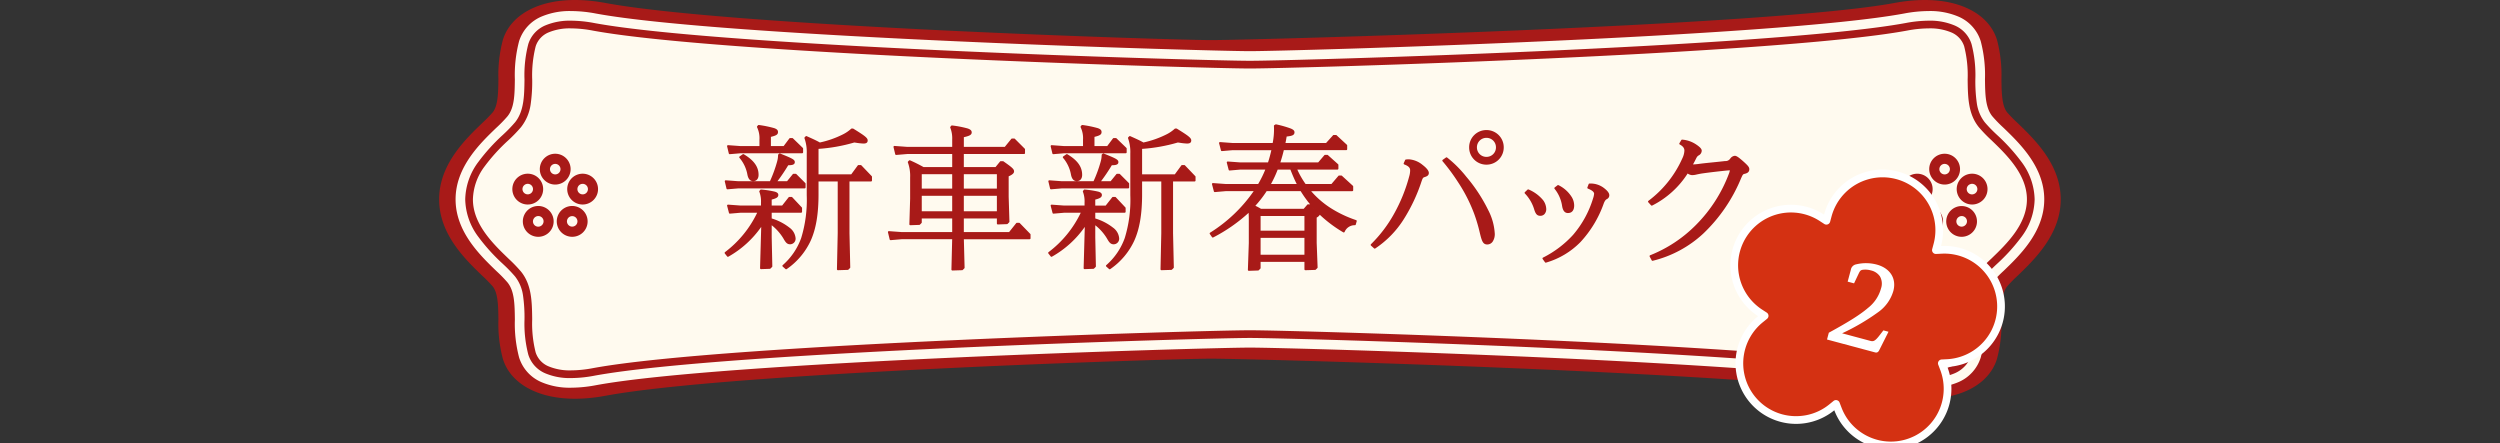 <svg xmlns="http://www.w3.org/2000/svg" xmlns:xlink="http://www.w3.org/1999/xlink" width="649" height="115" viewBox="0 0 649 115">
  <rect x="0" y="0" width="649" height="115" fill="#333333" stroke="none"/>
  <defs>
    <clipPath id="clip-path">
      <rect id="長方形_9114" data-name="長方形 9114" width="649" height="115" transform="translate(376 4137)" fill="#fff" stroke="#707070" stroke-width="1"/>
    </clipPath>
  </defs>
  <g id="マスクグループ_714" data-name="マスクグループ 714" transform="translate(-376 -4137)" clip-path="url(#clip-path)">
    <g id="グループ_19885" data-name="グループ 19885" transform="translate(0 -0.177)">
      <g id="グループ_18370" data-name="グループ 18370" transform="translate(-876 1910.632)">
        <path id="パス_44118" data-name="パス 44118" d="M-88,52.756c0-9.044,6.769-15.563,11.248-19.876a37.253,37.253,0,0,0,2.659-2.713c1.4-1.724,1.438-5.216,1.479-8.594a35.524,35.524,0,0,1,1.169-10.257c1.13-3.614,3.879-6.477,7.947-8.284C-60.074,1.513-54.05.059-44.8,1.776c32.5,6.032,147.026,9.632,157.283,9.632s144.781-3.6,177.281-9.632c9.246-1.715,15.269-.263,18.694,1.256,4.07,1.8,6.819,4.67,7.951,8.284a35.506,35.506,0,0,1,1.166,10.255c.04,3.38.085,6.873,1.479,8.6a37.316,37.316,0,0,0,2.659,2.71c4.481,4.315,11.251,10.833,11.251,19.878s-6.771,15.566-11.251,19.878a36.819,36.819,0,0,0-2.659,2.713c-1.393,1.724-1.438,5.216-1.479,8.594A35.5,35.5,0,0,1,316.408,94.2c-1.133,3.616-3.881,6.479-7.951,8.286-3.425,1.519-9.448,2.971-18.694,1.254-32.5-6.03-167.026-9.632-177.281-9.632S-12.3,97.707-44.8,103.737c-9.246,1.717-15.271.265-18.694-1.256-4.07-1.8-6.819-4.67-7.949-8.284a35.5,35.5,0,0,1-1.169-10.255c-.04-3.378-.083-6.87-1.477-8.594a37.333,37.333,0,0,0-2.661-2.715C-81.231,68.32-88,61.8-88,52.756" transform="translate(1454 2225.546)" fill="#a81a18"/>
        <path id="パス_44120" data-name="パス 44120" d="M-95.1,49.224c0-6.911,5.477-12.186,9.477-16.04a39.552,39.552,0,0,0,3.225-3.328c2.578-3.185,2.629-7.342,2.686-11.747A31.5,31.5,0,0,1-78.763,9.2a6.811,6.811,0,0,1,3.971-4.261c1.982-.879,5.668-1.686,11.952-.519,33.66,6.248,159.339,9.83,170.45,9.83S244.4,10.663,278.067,4.415c6.279-1.166,9.963-.362,11.945.519A6.807,6.807,0,0,1,293.985,9.2a31.283,31.283,0,0,1,.946,8.88c.058,4.434.11,8.594,2.688,11.781a39.841,39.841,0,0,0,3.221,3.326c4,3.85,9.48,9.125,9.48,16.04s-5.475,12.183-9.473,16.035a40.468,40.468,0,0,0-3.232,3.333c-2.573,3.185-2.625,7.345-2.683,11.747a31.389,31.389,0,0,1-.946,8.911,6.806,6.806,0,0,1-3.971,4.261c-1.984.881-5.666,1.686-11.952.519C244.394,87.785,118.717,84.2,107.61,84.2s-136.781,3.585-170.452,9.83c-6.284,1.166-9.965.362-11.945-.517a6.808,6.808,0,0,1-3.973-4.261,31.317,31.317,0,0,1-.948-8.882c-.056-4.434-.108-8.594-2.686-11.781a40.794,40.794,0,0,0-3.225-3.328c-4-3.852-9.477-9.127-9.477-16.038" transform="translate(1468.869 2229.08)" fill="#fffaef"/>
        <path id="パス_44121" data-name="パス 44121" d="M-68.622,98.113a18.7,18.7,0,0,1-7.584-1.4A10.3,10.3,0,0,1-82.1,90.3a34.384,34.384,0,0,1-1.108-9.886c-.05-3.961-.094-7.38-1.907-9.622a35.307,35.307,0,0,0-2.8-2.879C-92.248,63.738-98.6,57.624-98.6,49.224s6.346-14.511,10.545-18.557a36.125,36.125,0,0,0,2.931-3.006c1.819-2.247,1.862-5.65,1.912-9.59a34.625,34.625,0,0,1,1.1-9.919,10.309,10.309,0,0,1,5.893-6.418,18.745,18.745,0,0,1,7.595-1.4A35.2,35.2,0,0,1-62.2.974c33.172,6.157,159.139,9.772,169.811,9.772S244.252,7.131,277.428.974a35.181,35.181,0,0,1,6.415-.641,18.7,18.7,0,0,1,7.59,1.4,10.3,10.3,0,0,1,5.892,6.415,34.4,34.4,0,0,1,1.106,9.885c.052,3.966.1,7.381,1.909,9.622a35.244,35.244,0,0,0,2.855,2.937c4.273,4.113,10.624,10.224,10.624,18.63s-6.346,14.51-10.544,18.556a36.962,36.962,0,0,0-2.938,3.012c-1.808,2.238-1.854,5.639-1.906,9.576a34.586,34.586,0,0,1-1.106,9.929,10.3,10.3,0,0,1-5.895,6.416,18.714,18.714,0,0,1-7.587,1.4,35.239,35.239,0,0,1-6.419-.641C244.231,91.315,118.279,87.7,107.61,87.7S-29.008,91.315-62.2,97.472A35.225,35.225,0,0,1-68.622,98.113Zm.006-90.779a11.778,11.778,0,0,0-4.757.8,3.276,3.276,0,0,0-2.05,2.11,29.02,29.02,0,0,0-.786,7.907c-.061,4.814-.125,9.781-3.465,13.908A43.147,43.147,0,0,1-83.2,35.709c-3.743,3.606-8.4,8.095-8.4,13.515s4.66,9.911,8.405,13.517a44.135,44.135,0,0,1,3.52,3.65c3.339,4.127,3.4,9.111,3.463,13.931a28.811,28.811,0,0,0,.789,7.887,3.273,3.273,0,0,0,2.053,2.107,11.738,11.738,0,0,0,4.745.8,28.326,28.326,0,0,0,5.142-.523C-29.152,84.222,96.446,80.7,107.61,80.7S244.375,84.222,278.7,90.59a28.334,28.334,0,0,0,5.142.523,11.75,11.75,0,0,0,4.751-.8,3.273,3.273,0,0,0,2.052-2.11,28.962,28.962,0,0,0,.786-7.9c.064-4.821.13-9.783,3.461-13.905a43.906,43.906,0,0,1,3.519-3.647c3.75-3.613,8.408-8.1,8.408-13.521s-4.661-9.914-8.407-13.518a43.279,43.279,0,0,1-3.522-3.656c-3.33-4.117-3.4-9.1-3.459-13.911a28.88,28.88,0,0,0-.787-7.9,3.274,3.274,0,0,0-2.051-2.109,11.729,11.729,0,0,0-4.751-.8,28.285,28.285,0,0,0-5.137.523c-34.31,6.368-159.929,9.889-171.1,9.889S-29.174,14.224-63.479,7.856A28.294,28.294,0,0,0-68.616,7.334Z" transform="translate(1468.869 2229.08)" fill="#fffaef"/>
        <path id="パス_44122" data-name="パス 44122" d="M-68.622,95.613a16.258,16.258,0,0,1-6.57-1.185,7.77,7.77,0,0,1-4.522-4.876,31.99,31.99,0,0,1-.994-9.169v0a40.406,40.406,0,0,0-.383-6.2,10.353,10.353,0,0,0-2.08-4.961,38.229,38.229,0,0,0-3.005-3.106l-.137-.132a49.636,49.636,0,0,1-6.363-7.017,16.731,16.731,0,0,1-3.42-9.74,16.731,16.731,0,0,1,3.418-9.738,49.675,49.675,0,0,1,6.362-7.019l0,0a39.29,39.29,0,0,0,3.14-3.235c2.36-2.915,2.411-6.9,2.465-11.126V18.1a32.209,32.209,0,0,1,.991-9.2A7.774,7.774,0,0,1-75.2,4.02a16.3,16.3,0,0,1,6.581-1.186,32.961,32.961,0,0,1,5.959.6c17.7,3.286,60.64,5.752,93.543,7.242,36.874,1.67,70.932,2.571,76.724,2.571s39.853-.9,76.727-2.571c32.9-1.49,75.842-3.956,93.547-7.242a32.94,32.94,0,0,1,5.959-.6,16.248,16.248,0,0,1,6.575,1.187A7.769,7.769,0,0,1,294.94,8.9a32,32,0,0,1,.992,9.167v.015a40.388,40.388,0,0,0,.386,6.193,10.353,10.353,0,0,0,2.079,4.956,38.213,38.213,0,0,0,3.062,3.163l.075.072A49.58,49.58,0,0,1,307.9,39.48a16.735,16.735,0,0,1,3.421,9.744,16.732,16.732,0,0,1-3.418,9.738,49.663,49.663,0,0,1-6.361,7.017l-.01.01a39.778,39.778,0,0,0-3.138,3.232c-2.352,2.911-2.405,6.9-2.461,11.114v.018a32.142,32.142,0,0,1-.992,9.2,7.764,7.764,0,0,1-4.521,4.877,16.267,16.267,0,0,1-6.576,1.187,32.993,32.993,0,0,1-5.963-.6c-17.707-3.285-60.646-5.751-93.55-7.241C147.45,86.1,113.4,85.2,107.61,85.2s-39.837.9-76.718,2.572c-32.9,1.491-75.844,3.957-93.552,7.242A32.986,32.986,0,0,1-68.622,95.613Zm.006-90.779a14.233,14.233,0,0,0-5.77,1.015,5.853,5.853,0,0,0-3.422,3.646,30.755,30.755,0,0,0-.9,8.626v.008a41.52,41.52,0,0,1-.412,6.484,12.416,12.416,0,0,1-2.5,5.872,40.511,40.511,0,0,1-3.31,3.421l0,0a47.373,47.373,0,0,0-6.112,6.727A14.813,14.813,0,0,0-94.1,49.224c0,6.486,5.3,11.59,9.171,15.317l.138.133a39.473,39.473,0,0,1,3.172,3.288c2.794,3.455,2.849,7.8,2.908,12.391v.006a30.53,30.53,0,0,0,.9,8.6A5.85,5.85,0,0,0-74.381,92.6a14.192,14.192,0,0,0,5.759,1.013,30.993,30.993,0,0,0,5.6-.565c17.82-3.306,60.859-5.78,93.827-7.273C67.712,84.1,101.81,83.2,107.61,83.2s39.9.9,76.811,2.574c32.967,1.493,76,3.967,93.824,7.273a31,31,0,0,0,5.6.565,14.2,14.2,0,0,0,5.765-1.015,5.845,5.845,0,0,0,3.423-3.647,30.7,30.7,0,0,0,.9-8.623v-.02a41.567,41.567,0,0,1,.414-6.477,12.428,12.428,0,0,1,2.491-5.867,40.966,40.966,0,0,1,3.307-3.416l.009-.009c3.868-3.727,9.166-8.831,9.166-15.315s-5.3-11.594-9.173-15.319l-.075-.072a39.418,39.418,0,0,1-3.231-3.348c-2.79-3.45-2.848-7.787-2.908-12.378V18.09a30.547,30.547,0,0,0-.9-8.594,5.85,5.85,0,0,0-3.424-3.648,14.184,14.184,0,0,0-5.764-1.015,30.949,30.949,0,0,0-5.594.565c-17.817,3.307-60.855,5.781-93.821,7.274-36.9,1.671-71.012,2.573-76.818,2.573S67.7,14.343,30.8,12.672C-2.171,11.179-45.208,8.7-63.022,5.4A30.97,30.97,0,0,0-68.616,4.834Z" transform="translate(1468.869 2229.08)" fill="#a81a18"/>
        <g id="グループ_17953" data-name="グループ 17953" transform="translate(-126.641)">
          <path id="パス_44123" data-name="パス 44123" d="M20.03,26.76a4,4,0,1,1,4-4,4.007,4.007,0,0,1-4,4m0-5.367A1.366,1.366,0,1,0,21.4,22.76a1.369,1.369,0,0,0-1.366-1.366" transform="translate(1502.745 2247.697)" fill="#a81a18"/>
          <path id="パス_44124" data-name="パス 44124" d="M16.854,29.066A4,4,0,1,1,20.664,26.3a3.982,3.982,0,0,1-3.809,2.764m0-5.369a1.373,1.373,0,0,0-1.3.944,1.371,1.371,0,0,0,.879,1.724,1.367,1.367,0,1,0,.423-2.668" transform="translate(1498.787 2250.571)" fill="#a81a18"/>
          <path id="パス_44125" data-name="パス 44125" d="M18.059,32.794a4,4,0,1,1,.636-.049,4.063,4.063,0,0,1-.636.049m-1.1-4.8A1.367,1.367,0,0,0,19.174,29.6a1.367,1.367,0,1,0-2.211-1.607" transform="translate(1500.299 2255.226)" fill="#a81a18"/>
          <path id="パス_44126" data-name="パス 44126" d="M22,32.795a4.046,4.046,0,0,1-.636-.052,4,4,0,0,1-1.726-7.19,4.009,4.009,0,0,1,5.589.885A4,4,0,0,1,22,32.795m-.011-5.369a1.363,1.363,0,1,0,1.108.562,1.367,1.367,0,0,0-1.108-.562" transform="translate(1505.191 2255.225)" fill="#a81a18"/>
          <path id="パス_44127" data-name="パス 44127" d="M23.206,29.066a4,4,0,1,1,1.234-.2h0a3.972,3.972,0,0,1-1.232.2m.827-1.45h0ZM23.2,23.7a1.369,1.369,0,0,0-.42.067,1.367,1.367,0,0,0-.879,1.722A1.367,1.367,0,1,0,23.2,23.7" transform="translate(1506.702 2250.571)" fill="#a81a18"/>
        </g>
        <g id="グループ_17954" data-name="グループ 17954" transform="translate(86.645)">
          <path id="パス_44128" data-name="パス 44128" d="M81.617,22.76a4,4,0,1,1,4,4,4.007,4.007,0,0,1-4-4m2.636,0a1.366,1.366,0,1,0,1.366-1.366,1.369,1.369,0,0,0-1.366,1.366" transform="translate(1584.563 2247.697)" fill="#a81a18"/>
          <path id="パス_44129" data-name="パス 44129" d="M84.989,26.3A4,4,0,1,1,88.8,29.066,4.009,4.009,0,0,1,84.989,26.3m3.382-2.537a1.367,1.367,0,1,0,.843,2.6,1.367,1.367,0,0,0,.879-1.722,1.363,1.363,0,0,0-1.722-.879" transform="translate(1588.521 2250.571)" fill="#a81a18"/>
          <path id="パス_44130" data-name="パス 44130" d="M86.955,32.745a3.991,3.991,0,1,1,.634.049,3.974,3.974,0,0,1-.634-.049m-.178-5.059a1.368,1.368,0,0,0,.589,2.456,1.352,1.352,0,0,0,1.018-.245,1.367,1.367,0,1,0-1.607-2.211" transform="translate(1587.011 2255.225)" fill="#a81a18"/>
          <path id="パス_44131" data-name="パス 44131" d="M81.307,32.03a4,4,0,1,1,2.978.715,4.042,4.042,0,0,1-.636.049,3.974,3.974,0,0,1-2.342-.764m1.245-4.041a1.368,1.368,0,0,0,.3,1.908,1.365,1.365,0,1,0-.3-1.908" transform="translate(1582.118 2255.226)" fill="#a81a18"/>
          <path id="パス_44132" data-name="パス 44132" d="M81.213,28.872l0,0a4,4,0,1,1,1.234.2,3.975,3.975,0,0,1-1.234-.2m.389-1.254h0Zm-.454-2.976a1.365,1.365,0,1,0,1.722-.879,1.437,1.437,0,0,0-.42-.065,1.37,1.37,0,0,0-1.3.944" transform="translate(1580.605 2250.571)" fill="#a81a18"/>
        </g>
      </g>
      <path id="パス_58769" data-name="パス 58769" d="M-127.04-11.48A28.218,28.218,0,0,1-135.64-.8l.6.76a25.67,25.67,0,0,0,8.92-8.36l-.32,11.56,2.28-.08.4-.4-.16-7.48V-8.48a12.928,12.928,0,0,1,3.52,3.84c.52.92.84,1.36,1.52,1.36a1.2,1.2,0,0,0,1.16-1.36c0-1.56-1.96-3.56-6.2-4.92v-1.92h7.88v-.96l-2.48-2.64h-.56l-1.76,2.24h-3.08v-2c1.32-.32,1.72-.56,1.72-1,0-.52-.6-.76-4.24-1.16l-.2.24a7.351,7.351,0,0,1,.44,2.92v1h-5.52l-3.28-.24.48,1.84,2.8-.24Zm4.36-7.68a45.414,45.414,0,0,0,3.16-4.64c1.12,0,1.6-.12,1.6-.56,0-.48-.56-.76-3.64-2l-.2.16a6.513,6.513,0,0,1-.24,1.68,34.524,34.524,0,0,1-1.96,5.36h-8.36l-3.28-.24.44,1.84,2.84-.24h17.2v-.96l-2.32-2.32H-118l-1.56,1.92Zm-3.92-9.12h-5.12l-3.28-.24.44,1.84,2.84-.24h15.96v-.96l-2.56-2.48h-.56l-1.56,2.08h-3.68v-2.84c1.48-.36,1.84-.56,1.84-1.04,0-.68-.64-.92-4.76-1.6l-.2.24a6.808,6.808,0,0,1,.64,3.36Zm14.84.24a42.935,42.935,0,0,0,9.52-1.68,21.607,21.607,0,0,0,2.36.28c.68,0,.88-.16.88-.56,0-.52-.76-1.08-3.6-2.84h-.28a9.623,9.623,0,0,1-2.08,1.44,25.591,25.591,0,0,1-6.24,2.2c-1.12-.64-2.24-1.12-3.48-1.68l-.24.24a10.948,10.948,0,0,1,.6,4.08v10.8c0,9.56-1.76,14.12-6.32,18.32l.72.64c5.56-4.12,8.16-8.96,8.16-19.24V-19.6h5.48V-5.92l-.2,9.36,2.56-.08.4-.4-.2-8.88V-19.6h5.84v-.96l-2.68-2.8h-.56l-1.76,2.4h-8.88Zm-20.08,2.4a9.409,9.409,0,0,1,2.12,4.52c.2.96.6,1.44,1.24,1.44.72,0,1.16-.48,1.16-1.4,0-1.96-1.16-3.6-3.72-5.12ZM-64.96-10v1.56l2.36-.08.4-.4-.2-6.48v-5.44c1-.44,1.4-.76,1.4-1.12,0-.48-.48-.88-2.64-2.4h-.56l-1.24,1.52h-8.6v-3.88h15.88v-.96l-2.56-2.56h-.56l-1.76,2.16h-11v-2.96c1.64-.36,2.04-.6,2.04-1.04,0-.64-.76-.96-4.88-1.56l-.2.24a7.772,7.772,0,0,1,.52,3.16v2.16H-88.52l-3.28-.24.44,1.84,2.84-.24h11.96v3.88h-7.76c-1.16-.64-2.24-1.2-3.52-1.76l-.24.24a10.4,10.4,0,0,1,.6,4v5.52l-.2,6.6,2.32-.08.4-.4V-10h8.4v4.04h-13.4l-3.28-.24.44,1.84,2.84-.24h13.4l-.2,8.12,2.52-.08.4-.4-.2-7.64h17.32v-.96l-2.72-2.8H-60l-1.92,2.4H-74.04V-10Zm0-1.36h-9.08v-4.52h9.08Zm0-5.88h-9.08v-4.24h9.08Zm-11.6,5.88h-8.4v-4.52h8.4Zm0-5.88h-8.4v-4.24h8.4Zm33.52,5.76A28.218,28.218,0,0,1-51.64-.8l.6.76A25.67,25.67,0,0,0-42.12-8.4l-.32,11.56,2.28-.08.4-.4-.16-7.48V-8.48A12.928,12.928,0,0,1-36.4-4.64c.52.92.84,1.36,1.52,1.36a1.2,1.2,0,0,0,1.16-1.36c0-1.56-1.96-3.56-6.2-4.92v-1.92h7.88v-.96l-2.48-2.64h-.56l-1.76,2.24h-3.08v-2c1.32-.32,1.72-.56,1.72-1,0-.52-.6-.76-4.24-1.16l-.2.24a7.351,7.351,0,0,1,.44,2.92v1h-5.52L-51-13.08l.48,1.84,2.8-.24Zm4.36-7.68a45.416,45.416,0,0,0,3.16-4.64c1.12,0,1.6-.12,1.6-.56,0-.48-.56-.76-3.64-2l-.2.16A6.513,6.513,0,0,1-38-24.52a34.524,34.524,0,0,1-1.96,5.36h-8.36l-3.28-.24.44,1.84,2.84-.24h17.2v-.96l-2.32-2.32H-34l-1.56,1.92Zm-3.92-9.12h-5.12L-51-28.52l.44,1.84,2.84-.24h15.96v-.96l-2.56-2.48h-.56l-1.56,2.08h-3.68v-2.84c1.48-.36,1.84-.56,1.84-1.04,0-.68-.64-.92-4.76-1.6l-.2.24a6.808,6.808,0,0,1,.64,3.36Zm14.84.24a42.935,42.935,0,0,0,9.52-1.68,21.607,21.607,0,0,0,2.36.28c.68,0,.88-.16.88-.56,0-.52-.76-1.08-3.6-2.84h-.28a9.623,9.623,0,0,1-2.08,1.44,25.591,25.591,0,0,1-6.24,2.2c-1.12-.64-2.24-1.12-3.48-1.68l-.24.24a10.947,10.947,0,0,1,.6,4.08v10.8c0,9.56-1.76,14.12-6.32,18.32l.72.64c5.56-4.12,8.16-8.96,8.16-19.24V-19.6h5.48V-5.92l-.2,9.36,2.56-.08.4-.4-.2-8.88V-19.6h5.84v-.96l-2.68-2.8h-.56l-1.76,2.4h-8.88Zm-20.08,2.4a9.409,9.409,0,0,1,2.12,4.52c.2.96.6,1.44,1.24,1.44.72,0,1.16-.48,1.16-1.4,0-1.96-1.16-3.6-3.72-5.12ZM3.28-12a19.025,19.025,0,0,0-1.8-.96A28.77,28.77,0,0,0,4.4-16.64c.08-.16.2-.28.28-.44H13.8A31.117,31.117,0,0,0,24.84-6.36a3.059,3.059,0,0,1,2.88-1.88l.24-.84a26.073,26.073,0,0,1-12.12-8h11.2v-.96l-2.84-2.6h-.56l-1.88,2.2H14.8a22.212,22.212,0,0,1-2.4-4.24H23.2v-.96L20.56-26H20l-1.68,1.96H8.04c.4-1.2.76-2.44,1.04-3.68h16.4v-.96L22.8-31.16h-.56l-1.88,2.08H9.4c.16-.72.28-1.44.4-2.16,1.64-.16,2-.36,2-.88,0-.48-.64-.88-4.56-1.8l-.28.16a18.317,18.317,0,0,1-.32,4.44l-.04.24H-4l-3.28-.24.48,1.84,2.8-.24H6.36c-.28,1.24-.6,2.48-1,3.68H-2l-3.28-.24.48,1.84,2.8-.24H4.84a27.758,27.758,0,0,1-2.08,4.24h-8.6l-3.28-.24.48,1.84,2.8-.24H1.92A38.731,38.731,0,0,1-9.72-5.84l.56.8A41.337,41.337,0,0,0,.36-11.76c.04.68.08,1.4.08,2.24v6.16L.2,3.6l2.4-.08.4-.4V1.28H14.88V3.44l2.52-.08.4-.4L17.56-3.4v-6.72c.68-.4.88-.6.88-.92,0-.28-.48-.68-2.32-2.12h-.56l-1,1.16ZM3-10.64H14.88v4.32H3ZM14.88-4.96V-.08H3V-4.96ZM11.16-22.68a40.162,40.162,0,0,0,1.88,4.24H5.52a29.211,29.211,0,0,0,2-4.24Zm50.72-9.76a4.217,4.217,0,0,0-4.24,4.24,4.217,4.217,0,0,0,4.24,4.24,4.217,4.217,0,0,0,4.24-4.24A4.217,4.217,0,0,0,61.88-32.44Zm0,1.52A2.7,2.7,0,0,1,64.6-28.2a2.7,2.7,0,0,1-2.72,2.72,2.7,2.7,0,0,1-2.72-2.72A2.7,2.7,0,0,1,61.88-30.92Zm-11.2,6.16a50.3,50.3,0,0,1,4,5.4,40.689,40.689,0,0,1,4.28,8.4,40.986,40.986,0,0,1,1.4,4.72c.56,2.32.8,3,1.76,3S63.8-4.2,63.8-5.76a14.9,14.9,0,0,0-1.68-6.04,41.487,41.487,0,0,0-5.68-8.64,30.007,30.007,0,0,0-4.92-4.92ZM40.64-24c1.28.48,1.68,1.04,1.68,1.76a5.5,5.5,0,0,1-.24,1.6,42.027,42.027,0,0,1-3.96,9.8,34.613,34.613,0,0,1-6.04,7.96l.8.72a25.382,25.382,0,0,0,7.36-7.56,43.98,43.98,0,0,0,4.56-9.72c.32-.92.44-1.12.96-1.28.64-.2.92-.4.92-.84,0-.52-.68-1.24-1.52-1.88a6.1,6.1,0,0,0-3.32-1.4,5.633,5.633,0,0,0-.84.04Zm39.12,6.4a9.49,9.49,0,0,1,2,4.52c.2,1.24.64,1.68,1.28,1.68.88,0,1.36-.6,1.36-1.68a4.037,4.037,0,0,0-.56-2.04,8.123,8.123,0,0,0-3.36-3.04Zm-7.72,1.2a10.416,10.416,0,0,1,2.48,4.24c.36,1.2.72,1.48,1.36,1.48.8,0,1.32-.64,1.28-1.6a3.821,3.821,0,0,0-.72-2,9.5,9.5,0,0,0-3.72-2.76Zm16.28-1.32c1.32.52,1.76,1.04,1.76,1.56a5.255,5.255,0,0,1-.28,1.28,26.447,26.447,0,0,1-5.24,9.56A27.232,27.232,0,0,1,76.68.64l.6.84A20.293,20.293,0,0,0,86.12-3.8a28.529,28.529,0,0,0,6-10,2.033,2.033,0,0,1,.92-1.2.823.823,0,0,0,.48-.76c0-.48-.44-1-1.08-1.52a5.471,5.471,0,0,0-3.8-1.28Zm26.76-5.8c.52-.92.72-1.32.92-1.72a2.139,2.139,0,0,1,.84-1.08,1.171,1.171,0,0,0,.68-1c0-.4-.48-.84-1.24-1.36a7.321,7.321,0,0,0-3.6-1.28l-.48.8a2.046,2.046,0,0,1,1.32,1.8,5.3,5.3,0,0,1-.56,2.12,28.225,28.225,0,0,1-8.88,11.12l.72.8a23.415,23.415,0,0,0,9.24-8.44,2.463,2.463,0,0,0,1.2.52,4.671,4.671,0,0,0,1.16-.16c.36-.08.96-.2,1.48-.28,2-.28,4.4-.56,6.44-.76a7.515,7.515,0,0,1,.76-.04c.2,0,.24.04.24.16a2.943,2.943,0,0,1-.2.88A37.589,37.589,0,0,1,116.36-7.8,35.164,35.164,0,0,1,104.48.04L105,1a29.189,29.189,0,0,0,13-7,41.875,41.875,0,0,0,9.8-14.36c.48-1.04.52-1.08,1.16-1.24s.92-.44.92-.92c0-.4-.2-.72-1.6-1.96-1.2-1.04-1.6-1.28-1.92-1.28-.28,0-.56.16-.96.6a1.691,1.691,0,0,1-1.52.76c-1.68.2-3.96.4-6.04.64-.96.12-1.8.24-2.28.24Z" transform="translate(700 4203.632)" fill="#a81a18"/>
      <path id="新車新春パック_-_アウトライン" data-name="新車新春パック - アウトライン" d="M.2,3.85a.25.25,0,0,1-.25-.259L.19-3.365V-9.52c0-.608-.02-1.143-.049-1.686A42.158,42.158,0,0,1-9.043-4.819.25.25,0,0,1-9.365-4.9l-.56-.8a.25.25,0,0,1-.041-.19.25.25,0,0,1,.108-.162A38.619,38.619,0,0,0,1.454-16.83H-5.829l-2.789.239a.25.25,0,0,1-.263-.186l-.48-1.84a.25.25,0,0,1,.05-.223.25.25,0,0,1,.21-.089l3.271.239H2.62a27.235,27.235,0,0,0,1.848-3.74H-1.989l-2.79.239a.25.25,0,0,1-.263-.186l-.48-1.84a.25.25,0,0,1,.05-.223.25.25,0,0,1,.21-.089l3.271.239h7.17c.307-.94.586-1.962.867-3.18H-3.989l-2.79.239a.25.25,0,0,1-.263-.186l-.48-1.84a.25.25,0,0,1,.05-.223.25.25,0,0,1,.21-.089l3.271.239H6.388L6.4-29.4a17.853,17.853,0,0,0,.312-4.345.25.25,0,0,1,.125-.236l.28-.16a.25.25,0,0,1,.181-.026,26.93,26.93,0,0,1,3.79,1.078c.684.289.963.569.963.965,0,.752-.6.959-2.035,1.11-.092.553-.189,1.118-.306,1.68h10.54l1.806-2a.25.25,0,0,1,.185-.082h.56a.25.25,0,0,1,.17.066l2.68,2.48a.25.25,0,0,1,.08.184v.96a.25.25,0,0,1-.25.25H9.279c-.234,1.005-.534,2.072-.894,3.18h9.82l1.605-1.873A.25.25,0,0,1,20-26.25h.56a.25.25,0,0,1,.167.064l2.64,2.36a.25.25,0,0,1,.083.186v.96a.25.25,0,0,1-.25.25H12.784a21.835,21.835,0,0,0,2.144,3.74h6.717L23.45-20.8a.25.25,0,0,1,.19-.088h.56a.25.25,0,0,1,.169.066l2.84,2.6a.25.25,0,0,1,.081.184v.96a.25.25,0,0,1-.25.25H16.376a23.273,23.273,0,0,0,4.97,4.32,30.156,30.156,0,0,0,6.694,3.193.25.25,0,0,1,.16.305l-.24.84a.25.25,0,0,1-.233.181,2.806,2.806,0,0,0-2.669,1.753.25.25,0,0,1-.153.119.25.25,0,0,1-.192-.026A33.6,33.6,0,0,1,18.623-10.7a1.885,1.885,0,0,1-.812.726v6.573l.24,6.356a.25.25,0,0,1-.073.186l-.4.4a.25.25,0,0,1-.169.073l-2.52.08a.25.25,0,0,1-.258-.25V1.53H3.25V3.12a.25.25,0,0,1-.073.177l-.4.4a.25.25,0,0,1-.168.073l-2.4.08ZM.36-12.01a.25.25,0,0,1,.091.017.25.25,0,0,1,.159.218c.044.748.08,1.434.08,2.255v6.16s0,.006,0,.009L.459,3.341l2.034-.068.257-.257V1.28A.25.25,0,0,1,3,1.03H14.88a.25.25,0,0,1,.25.25v1.9l2.163-.069.253-.253L17.31-3.391s0-.006,0-.009v-6.72a.25.25,0,0,1,.123-.215c.7-.414.757-.548.757-.7a11.76,11.76,0,0,0-2.156-1.87h-.359l-.925,1.073a.25.25,0,0,1-.189.087H3.28a.25.25,0,0,1-.135-.04,14.809,14.809,0,0,0-1.456-.787l-.321-.159a.25.25,0,0,1-.134-.179A.25.25,0,0,1,1.3-13.13a28.542,28.542,0,0,0,2.887-3.636,1.952,1.952,0,0,1,.153-.239,1.446,1.446,0,0,0,.12-.186.25.25,0,0,1,.224-.138H13.8a.25.25,0,0,1,.214.12,29.985,29.985,0,0,0,4.85,6.045A32.93,32.93,0,0,0,24.751-6.7a3.2,3.2,0,0,1,2.778-1.778l.126-.439a30.494,30.494,0,0,1-6.581-3.169,23.667,23.667,0,0,1-5.427-4.831.25.25,0,0,1-.033-.265.25.25,0,0,1,.226-.143H26.79v-.6L24.1-20.39h-.348L21.95-18.278a.25.25,0,0,1-.19.088H14.8a.25.25,0,0,1-.2-.1,22.43,22.43,0,0,1-2.427-4.288.25.25,0,0,1,.021-.236.25.25,0,0,1,.209-.113H22.95v-.6L20.465-25.75h-.35L18.51-23.877a.25.25,0,0,1-.19.087H8.04a.25.25,0,0,1-.2-.1.25.25,0,0,1-.034-.225c.427-1.282.775-2.512,1.033-3.656a.25.25,0,0,1,.244-.195H25.23v-.6L22.7-30.91h-.351l-1.806,2a.25.25,0,0,1-.185.082H9.4a.25.25,0,0,1-.195-.094.25.25,0,0,1-.049-.211c.159-.713.28-1.442.4-2.147a.25.25,0,0,1,.222-.208c1.774-.173,1.774-.4,1.774-.631,0-.374-1.239-.819-4.271-1.534l-.058.033a18.949,18.949,0,0,1-.327,4.3l-.006.039-.04.243a.25.25,0,0,1-.247.209H-4.018l-2.932-.215.339,1.3,2.59-.222H6.36a.25.25,0,0,1,.2.094.25.25,0,0,1,.049.211,38.112,38.112,0,0,1-1.007,3.7.25.25,0,0,1-.237.171H-2.018l-2.932-.215.339,1.3,2.59-.222H4.84a.25.25,0,0,1,.207.11.25.25,0,0,1,.024.234,28.447,28.447,0,0,1-2.1,4.277.25.25,0,0,1-.213.119H-5.858l-2.932-.215.339,1.3,2.59-.222H1.92a.25.25,0,0,1,.22.131.25.25,0,0,1-.011.256,38.669,38.669,0,0,1-11.5,11.17l.286.408A40.833,40.833,0,0,0,.186-11.94.25.25,0,0,1,.36-12.01Zm2.993-.24H14.445l.925-1.073a.25.25,0,0,1,.189-.087H16.1a30.574,30.574,0,0,1-2.442-3.42H4.823c-.027.041-.054.079-.08.115a1.446,1.446,0,0,0-.12.187.248.248,0,0,1-.016.027A28.853,28.853,0,0,1,1.89-13.036l.021.01A15.877,15.877,0,0,1,3.353-12.25ZM-76.76,3.77a.25.25,0,0,1-.176-.073.25.25,0,0,1-.074-.184l.194-7.864H-89.95l-2.829.239a.25.25,0,0,1-.264-.191l-.44-1.84a.25.25,0,0,1,.053-.22.25.25,0,0,1,.209-.087l3.271.239H-76.81V-9.75h-7.9v1.03a.25.25,0,0,1-.073.177l-.4.4a.25.25,0,0,1-.168.073l-2.32.08a.25.25,0,0,1-.185-.073.25.25,0,0,1-.073-.185l.2-6.6V-20.36a10.2,10.2,0,0,0-.585-3.914.25.25,0,0,1,.058-.263l.24-.24a.25.25,0,0,1,.277-.052c1.124.492,2.137,1,3.484,1.739h7.446v-3.38h-11.7l-2.829.239a.25.25,0,0,1-.264-.191l-.44-1.84a.25.25,0,0,1,.053-.22.25.25,0,0,1,.209-.087l3.271.239h11.7v-1.91a7.533,7.533,0,0,0-.5-3.072.25.25,0,0,1,.042-.248l.2-.24a.25.25,0,0,1,.228-.087,26.93,26.93,0,0,1,4.028.775c.939.313,1.066.7,1.066,1.032,0,.649-.631.921-2.04,1.24v2.51h10.631l1.685-2.068a.25.25,0,0,1,.194-.092h.56a.25.25,0,0,1,.177.073l2.56,2.56a.25.25,0,0,1,.073.177v.96a.25.25,0,0,1-.25.25H-73.79v3.38h8.231l1.165-1.428a.25.25,0,0,1,.194-.092h.56a.25.25,0,0,1,.144.046C-61.27-23-60.75-22.57-60.75-21.96c0,.526-.531.888-1.4,1.282V-15.4l.2,6.476a.25.25,0,0,1-.073.184l-.4.4a.25.25,0,0,1-.168.073l-2.36.08a.25.25,0,0,1-.182-.07.25.25,0,0,1-.076-.18V-9.75h-8.58v3.54h11.75L-60.2-8.516A.25.25,0,0,1-60-8.61h.56a.25.25,0,0,1,.179.076l2.72,2.8a.25.25,0,0,1,.071.174v.96a.25.25,0,0,1-.25.25H-73.783l.193,7.383a.25.25,0,0,1-.073.183l-.4.4a.25.25,0,0,1-.169.073l-2.52.08Zm-13.2-8.62h13.4a.25.25,0,0,1,.179.075.25.25,0,0,1,.071.181L-76.5,3.262l2.157-.068.254-.254-.2-7.533a.25.25,0,0,1,.071-.181.25.25,0,0,1,.179-.076h17.07v-.609L-59.546-8.11h-.334L-61.725-5.8a.25.25,0,0,1-.2.094H-74.04a.25.25,0,0,1-.25-.25V-10a.25.25,0,0,1,.25-.25h9.08a.25.25,0,0,1,.25.25v1.3l2-.068.254-.254-.2-6.372s0-.005,0-.008v-5.44a.25.25,0,0,1,.149-.229c.853-.375,1.251-.659,1.251-.891,0-.354-.558-.8-2.469-2.15h-.362l-1.165,1.428a.25.25,0,0,1-.194.092h-8.6a.25.25,0,0,1-.25-.25v-3.88a.25.25,0,0,1,.25-.25h15.63v-.606l-2.414-2.414h-.338l-1.685,2.068a.25.25,0,0,1-.194.092h-11a.25.25,0,0,1-.25-.25v-2.96a.25.25,0,0,1,.2-.244,7.035,7.035,0,0,0,1.572-.467c.271-.142.271-.25.271-.329,0-.118,0-.316-.724-.558a25.715,25.715,0,0,0-3.8-.735l-.018.021a7.971,7.971,0,0,1,.485,3.111v2.16a.25.25,0,0,1-.25.25H-88.538l-2.939-.215.311,1.3,2.626-.222H-76.56a.25.25,0,0,1,.25.25v3.88a.25.25,0,0,1-.25.25h-7.76a.25.25,0,0,1-.121-.031c-1.3-.716-2.28-1.21-3.343-1.681l-.007.007a10.756,10.756,0,0,1,.561,3.935v5.52s0,.005,0,.008L-87.422-8.5l1.955-.067.257-.257V-10a.25.25,0,0,1,.25-.25h8.4a.25.25,0,0,1,.25.25v4.04a.25.25,0,0,1-.25.25H-89.978l-2.939-.215.311,1.3,2.626-.222Zm67.48,8.54a.25.25,0,0,1-.176-.072.25.25,0,0,1-.074-.183l.2-9.357V-19.35h-4.98v3.31c0,5.13-.641,8.953-2.017,12.032A18.251,18.251,0,0,1-35.771,3.4a.25.25,0,0,1-.315-.014l-.72-.64a.25.25,0,0,1-.084-.185.25.25,0,0,1,.081-.186,16.871,16.871,0,0,0,4.8-7.049A33.561,33.561,0,0,0-30.57-15.76v-10.8a10.738,10.738,0,0,0-.587-4,.25.25,0,0,1,.06-.256l.24-.24a.25.25,0,0,1,.28-.051l.515.232c1,.451,1.955.877,2.9,1.411a25.074,25.074,0,0,0,6.083-2.155,9.363,9.363,0,0,0,2.027-1.4.25.25,0,0,1,.171-.068h.28a.25.25,0,0,1,.132.037C-15.5-31.211-14.75-30.66-14.75-30c0,.714-.571.81-1.13.81a16.61,16.61,0,0,1-1.976-.222l-.366-.053a43.346,43.346,0,0,1-9.288,1.659v6.6h8.5l1.685-2.3a.25.25,0,0,1,.2-.1h.56a.25.25,0,0,1,.181.077l2.68,2.8a.25.25,0,0,1,.069.173v.96a.25.25,0,0,1-.25.25h-5.59V-5.923l.2,8.877a.25.25,0,0,1-.073.182l-.4.4a.25.25,0,0,1-.169.073l-2.56.08Zm-5.28-23.54h5.48a.25.25,0,0,1,.25.25V-5.92s0,0,0,.005l-.194,9.1,2.2-.069.254-.254-.2-8.773s0,0,0-.006V-19.6a.25.25,0,0,1,.25-.25h5.59v-.61l-2.537-2.65h-.327l-1.685,2.3a.25.25,0,0,1-.2.1h-8.88a.25.25,0,0,1-.25-.25v-7.08a.25.25,0,0,1,.234-.25,42.863,42.863,0,0,0,9.466-1.671.25.25,0,0,1,.1-.007l.42.06a16.526,16.526,0,0,0,1.9.217c.63,0,.63-.123.63-.31,0-.4-1.009-1.094-3.421-2.59h-.111a9.974,9.974,0,0,1-2.058,1.409l0,0a25.675,25.675,0,0,1-6.3,2.222.25.25,0,0,1-.18-.027c-.952-.544-1.919-.978-2.942-1.437l-.359-.161-.009.009a11.147,11.147,0,0,1,.564,4.012v10.8A34.022,34.022,0,0,1-31.534-4.507a17.209,17.209,0,0,1-4.734,7.063l.362.322a17.652,17.652,0,0,0,5.923-7.09c1.346-3.013,1.973-6.771,1.973-11.828V-19.6A.25.25,0,0,1-27.76-19.85ZM-106.48,3.69a.25.25,0,0,1-.176-.072.25.25,0,0,1-.074-.183l.2-9.357V-19.35h-4.98v3.31c0,5.13-.641,8.953-2.017,12.032A18.251,18.251,0,0,1-119.771,3.4a.25.25,0,0,1-.315-.014l-.72-.64a.25.25,0,0,1-.084-.185.25.25,0,0,1,.081-.186,16.871,16.871,0,0,0,4.8-7.049A33.562,33.562,0,0,0-114.57-15.76v-10.8a10.738,10.738,0,0,0-.587-4,.25.25,0,0,1,.06-.256l.24-.24a.25.25,0,0,1,.28-.051l.515.232c1,.451,1.955.877,2.9,1.411a25.074,25.074,0,0,0,6.083-2.155,9.363,9.363,0,0,0,2.027-1.4.25.25,0,0,1,.171-.068h.28a.25.25,0,0,1,.132.037C-99.5-31.211-98.75-30.66-98.75-30c0,.714-.571.81-1.13.81a16.61,16.61,0,0,1-1.976-.222l-.366-.053a43.346,43.346,0,0,1-9.288,1.659v6.6h8.5l1.685-2.3a.25.25,0,0,1,.2-.1h.56a.25.25,0,0,1,.181.077l2.68,2.8a.25.25,0,0,1,.069.173v.96a.25.25,0,0,1-.25.25h-5.59V-5.923l.2,8.877a.25.25,0,0,1-.073.182l-.4.4a.25.25,0,0,1-.169.073l-2.56.08Zm-5.28-23.54h5.48a.25.25,0,0,1,.25.25V-5.92s0,0,0,.005l-.194,9.1,2.2-.069.254-.254-.2-8.773s0,0,0-.006V-19.6a.25.25,0,0,1,.25-.25h5.59v-.61l-2.537-2.65h-.327l-1.685,2.3a.25.25,0,0,1-.2.1h-8.88a.25.25,0,0,1-.25-.25v-7.08a.25.25,0,0,1,.234-.25,42.863,42.863,0,0,0,9.466-1.671.25.25,0,0,1,.1-.007l.42.06a16.526,16.526,0,0,0,1.9.217c.63,0,.63-.123.63-.31,0-.4-1.009-1.094-3.421-2.59h-.111a9.974,9.974,0,0,1-2.058,1.409l0,0a25.675,25.675,0,0,1-6.3,2.222.25.25,0,0,1-.18-.027c-.952-.544-1.919-.978-2.942-1.437l-.359-.161-.009.009a11.148,11.148,0,0,1,.564,4.012v10.8a34.022,34.022,0,0,1-1.464,11.253,17.209,17.209,0,0,1-4.734,7.063l.362.322a17.652,17.652,0,0,0,5.923-7.09c1.346-3.013,1.973-6.771,1.973-11.828V-19.6A.25.25,0,0,1-111.76-19.85ZM-42.44,3.41a.25.25,0,0,1-.176-.073.25.25,0,0,1-.074-.184l.3-10.706A25.825,25.825,0,0,1-50.915.177a.25.25,0,0,1-.321-.062l-.6-.76a.25.25,0,0,1-.052-.185A.25.25,0,0,1-51.793-1,27.81,27.81,0,0,0-43.437-11.23h-4.272l-2.79.239a.25.25,0,0,1-.263-.186l-.48-1.84a.25.25,0,0,1,.05-.223.25.25,0,0,1,.21-.089l3.271.239h5.261v-.75a7.084,7.084,0,0,0-.425-2.835.25.25,0,0,1,.043-.245l.2-.24a.25.25,0,0,1,.219-.088,24.351,24.351,0,0,1,3.527.543c.463.134.936.341.936.865,0,.625-.579.906-1.72,1.2v1.554h2.708l1.685-2.144a.25.25,0,0,1,.2-.1h.56a.25.25,0,0,1,.182.079l2.48,2.64a.25.25,0,0,1,.068.171v.96a.25.25,0,0,1-.25.25h-7.63v1.488a13.993,13.993,0,0,1,4.6,2.376,3.789,3.789,0,0,1,1.6,2.726,1.454,1.454,0,0,1-1.41,1.61c-.837,0-1.215-.562-1.738-1.487a12.714,12.714,0,0,0-3.052-3.46V-4.8l.16,7.477a.25.25,0,0,1-.073.182l-.4.4a.25.25,0,0,1-.168.073l-2.28.08Zm.32-12.06a.25.25,0,0,1,.075.012.25.25,0,0,1,.175.245L-42.183,2.9l1.916-.067.255-.255-.158-7.373s0,0,0-.005V-8.48a.25.25,0,0,1,.136-.223.25.25,0,0,1,.26.02,13.054,13.054,0,0,1,3.589,3.917c.533.943.782,1.236,1.3,1.236.553,0,.91-.436.91-1.11,0-1.268-1.578-3.255-6.026-4.682a.25.25,0,0,1-.174-.238v-1.92a.25.25,0,0,1,.25-.25h7.63v-.611l-2.338-2.489h-.33l-1.685,2.144a.25.25,0,0,1-.2.1h-3.08a.25.25,0,0,1-.25-.25v-2a.25.25,0,0,1,.191-.243c1.279-.31,1.529-.512,1.529-.757,0-.082,0-.219-.574-.385a23.137,23.137,0,0,0-3.309-.512l-.023.027a7.75,7.75,0,0,1,.407,2.869v1a.25.25,0,0,1-.25.25h-5.538l-2.932-.215.339,1.3,2.59-.222h4.7a.25.25,0,0,1,.211.116.25.25,0,0,1,.015.241A28.265,28.265,0,0,1-51.288-.758l.31.393a25.329,25.329,0,0,0,8.649-8.172A.25.25,0,0,1-42.12-8.65ZM-126.44,3.41a.25.25,0,0,1-.176-.073.25.25,0,0,1-.074-.184l.3-10.706a25.825,25.825,0,0,1-8.521,7.73.25.25,0,0,1-.321-.062l-.6-.76a.25.25,0,0,1-.052-.185A.25.25,0,0,1-135.793-1a27.81,27.81,0,0,0,8.357-10.233h-4.272l-2.79.239a.25.25,0,0,1-.263-.186l-.48-1.84a.25.25,0,0,1,.05-.223.25.25,0,0,1,.21-.089l3.271.239h5.261v-.75a7.084,7.084,0,0,0-.425-2.835.25.25,0,0,1,.043-.245l.2-.24a.25.25,0,0,1,.219-.088,24.351,24.351,0,0,1,3.527.543c.463.134.936.341.936.865,0,.625-.579.906-1.72,1.2v1.554h2.708l1.685-2.144a.25.25,0,0,1,.2-.1h.56a.25.25,0,0,1,.182.079l2.48,2.64a.25.25,0,0,1,.068.171v.96a.25.25,0,0,1-.25.25h-7.63v1.488a13.993,13.993,0,0,1,4.6,2.376,3.789,3.789,0,0,1,1.6,2.726,1.454,1.454,0,0,1-1.41,1.61c-.837,0-1.215-.562-1.738-1.487a12.714,12.714,0,0,0-3.052-3.46V-4.8l.16,7.477a.25.25,0,0,1-.073.182l-.4.4a.25.25,0,0,1-.168.073l-2.28.08Zm.32-12.06a.25.25,0,0,1,.075.012.25.25,0,0,1,.175.245L-126.183,2.9l1.916-.067.255-.255-.158-7.373s0,0,0-.005V-8.48a.25.25,0,0,1,.136-.223.25.25,0,0,1,.26.02,13.054,13.054,0,0,1,3.589,3.917c.533.943.782,1.236,1.3,1.236.553,0,.91-.436.91-1.11,0-1.268-1.578-3.255-6.026-4.682a.25.25,0,0,1-.174-.238v-1.92a.25.25,0,0,1,.25-.25h7.63v-.611l-2.338-2.489h-.33l-1.685,2.144a.25.25,0,0,1-.2.1h-3.08a.25.25,0,0,1-.25-.25v-2a.25.25,0,0,1,.191-.243c1.279-.31,1.529-.512,1.529-.757,0-.082,0-.219-.574-.385a23.137,23.137,0,0,0-3.309-.512l-.023.027a7.75,7.75,0,0,1,.407,2.869v1a.25.25,0,0,1-.25.25h-5.538l-2.932-.215.339,1.3,2.59-.222h4.7a.25.25,0,0,1,.211.116.25.25,0,0,1,.015.241A28.265,28.265,0,0,1-135.288-.758l.31.393a25.329,25.329,0,0,0,8.649-8.172A.25.25,0,0,1-126.12-8.65ZM77.28,1.73a.25.25,0,0,1-.2-.1l-.6-.84A.25.25,0,0,1,76.562.42a26.8,26.8,0,0,0,7.811-5.905,26.272,26.272,0,0,0,5.189-9.468,5.2,5.2,0,0,0,.269-1.207c0-.462-.539-.909-1.6-1.327a.25.25,0,0,1-.142-.322l.32-.84a.25.25,0,0,1,.234-.161,5.717,5.717,0,0,1,3.954,1.333c.8.652,1.176,1.2,1.176,1.717a1.071,1.071,0,0,1-.613.981c-.27.151-.487.318-.8,1.07A28.839,28.839,0,0,1,86.3-3.626a20.528,20.528,0,0,1-8.944,5.344A.25.25,0,0,1,77.28,1.73Zm-.232-1,.329.461a19.974,19.974,0,0,0,8.564-5.162,28.339,28.339,0,0,0,5.944-9.911l0-.011a2.268,2.268,0,0,1,1.029-1.322l.01-.005a.573.573,0,0,0,.342-.536c0-.347-.332-.793-.988-1.326a5.14,5.14,0,0,0-3.471-1.223l-.171.45c1.151.491,1.69,1.034,1.69,1.7a5.329,5.329,0,0,1-.29,1.351,26.792,26.792,0,0,1-5.293,9.656A26.961,26.961,0,0,1,77.048.725ZM105,1.25a.25.25,0,0,1-.22-.131l-.52-.96a.25.25,0,0,1,.126-.351,34.7,34.7,0,0,0,11.8-7.784,37.493,37.493,0,0,0,8.7-13.548,3.624,3.624,0,0,0,.181-.706c-.149,0-.27,0-.724.039-2.106.207-4.51.49-6.426.758-.517.08-1.107.2-1.457.276a4.951,4.951,0,0,1-1.218.167,2.221,2.221,0,0,1-1.128-.426,23.46,23.46,0,0,1-9.2,8.319.25.25,0,0,1-.3-.055l-.72-.8a.25.25,0,0,1-.063-.189.25.25,0,0,1,.1-.175,27.965,27.965,0,0,0,8.8-11.024,5.016,5.016,0,0,0,.538-2.018c0-.644-.367-1.132-1.19-1.581a.25.25,0,0,1-.122-.154.25.25,0,0,1,.027-.194l.48-.8a.25.25,0,0,1,.229-.121,7.5,7.5,0,0,1,3.724,1.322c.961.657,1.351,1.111,1.351,1.568a1.425,1.425,0,0,1-.8,1.213c-.378.242-.472.428-.747.979-.169.338-.343.687-.717,1.358h.053a17.538,17.538,0,0,0,1.766-.177l.483-.061c1.041-.12,2.121-.229,3.166-.335s2.035-.205,2.875-.306h.008a1.419,1.419,0,0,0,1.3-.623l.054-.058a1.6,1.6,0,0,1,1.143-.68c.421,0,.869.288,2.084,1.341,1.371,1.215,1.686,1.616,1.686,2.149,0,.793-.633,1.043-1.109,1.163-.548.137-.548.137-.994,1.1A41.8,41.8,0,0,1,118.17-5.817a29.518,29.518,0,0,1-13.11,7.059A.25.25,0,0,1,105,1.25ZM104.833.166l.295.544a29.018,29.018,0,0,0,12.7-6.894,41.327,41.327,0,0,0,9.741-14.277c.494-1.07.573-1.193,1.328-1.382.606-.152.731-.38.731-.677,0-.268-.1-.521-1.516-1.773-1.036-.9-1.5-1.217-1.754-1.217-.15,0-.36.062-.775.518l-.055.06a1.866,1.866,0,0,1-1.625.781c-.844.1-1.833.2-2.88.306s-2.122.214-3.157.334l-.479.061a17.649,17.649,0,0,1-1.829.181h-.48a.25.25,0,0,1-.216-.124.25.25,0,0,1,0-.249c.517-.914.719-1.318.914-1.709a2.37,2.37,0,0,1,.929-1.179l.008-.005a.941.941,0,0,0,.556-.784c0-.38-.851-.962-1.131-1.154a7.207,7.207,0,0,0-3.323-1.226l-.27.451a2.156,2.156,0,0,1,1.225,1.889,5.6,5.6,0,0,1-.58,2.217,28.358,28.358,0,0,1-8.745,11.054l.412.458a23.087,23.087,0,0,0,8.974-8.267.25.25,0,0,1,.159-.107.25.25,0,0,1,.188.037,2.438,2.438,0,0,0,1.061.478,4.474,4.474,0,0,0,1.1-.153l.006,0c.357-.079.962-.2,1.5-.283,1.926-.27,4.337-.554,6.454-.762a7.79,7.79,0,0,1,.784-.041c.325,0,.49.138.49.41a3.2,3.2,0,0,1-.213.959l0,.009a37.981,37.981,0,0,1-8.817,13.728A35.145,35.145,0,0,1,104.833.166ZM14.88.17H3a.25.25,0,0,1-.25-.25V-4.96A.25.25,0,0,1,3-5.21H14.88a.25.25,0,0,1,.25.25V-.08A.25.25,0,0,1,14.88.17ZM3.25-.33H14.63V-4.71H3.25ZM32.88-1.91a.25.25,0,0,1-.167-.064l-.8-.72a.25.25,0,0,1-.083-.182.25.25,0,0,1,.078-.185,34.388,34.388,0,0,0,5.994-7.9A41.949,41.949,0,0,0,41.838-20.7a5.279,5.279,0,0,0,.232-1.537c0-.5-.184-1.026-1.518-1.526a.25.25,0,0,1-.143-.138.25.25,0,0,1,0-.2l.36-.8a.25.25,0,0,1,.179-.143,5.464,5.464,0,0,1,.889-.045,6.246,6.246,0,0,1,3.472,1.452c.737.562,1.618,1.379,1.618,2.078,0,.679-.541.905-1.1,1.079-.393.121-.48.207-.8,1.124a44.078,44.078,0,0,1-4.587,9.775,25.36,25.36,0,0,1-7.431,7.632A.25.25,0,0,1,32.88-1.91Zm-.433-.976.456.411a24.953,24.953,0,0,0,7.129-7.383,43.593,43.593,0,0,0,4.532-9.663c.321-.924.479-1.239,1.123-1.437.692-.216.744-.378.744-.6,0-.369-.545-1.013-1.422-1.681A5.838,5.838,0,0,0,41.84-24.59c-.174,0-.469,0-.669.019l-.2.436c1.1.463,1.595,1.055,1.595,1.9a5.7,5.7,0,0,1-.248,1.664,42.465,42.465,0,0,1-3.985,9.86A35.164,35.164,0,0,1,32.447-2.886Zm29.673-.1c-1.185,0-1.455-.921-2-3.191a40.99,40.99,0,0,0-1.392-4.693,40.419,40.419,0,0,0-4.256-8.351A50.311,50.311,0,0,0,50.49-24.6a.25.25,0,0,1-.058-.193.25.25,0,0,1,.1-.173l.84-.6a.25.25,0,0,1,.3.006A30.1,30.1,0,0,1,56.632-20.6a41.722,41.722,0,0,1,5.713,8.692,15.106,15.106,0,0,1,1.7,6.148,3.5,3.5,0,0,1-.524,1.987A1.689,1.689,0,0,1,62.12-2.99ZM51.047-24.715A51.06,51.06,0,0,1,54.89-19.5,40.9,40.9,0,0,1,59.2-11.044,41.45,41.45,0,0,1,60.6-6.3c.583,2.416.8,2.81,1.517,2.81.855,0,1.43-.912,1.43-2.27a14.639,14.639,0,0,0-1.657-5.935,41.224,41.224,0,0,0-5.645-8.585,29.868,29.868,0,0,0-4.735-4.768ZM14.88-6.07H3a.25.25,0,0,1-.25-.25v-4.32A.25.25,0,0,1,3-10.89H14.88a.25.25,0,0,1,.25.25v4.32A.25.25,0,0,1,14.88-6.07ZM3.25-6.57H14.63v-3.82H3.25Zm72.63-3.86c-.813,0-1.231-.433-1.6-1.655a10.136,10.136,0,0,0-2.424-4.144.25.25,0,0,1,.011-.353l.68-.64a.25.25,0,0,1,.277-.044,9.828,9.828,0,0,1,3.815,2.838l0,.007a4.043,4.043,0,0,1,.764,2.137,1.907,1.907,0,0,1-.464,1.417A1.438,1.438,0,0,1,75.88-10.43Zm-3.488-5.958a10.566,10.566,0,0,1,2.365,4.149l0,.007c.363,1.211.68,1.3,1.121,1.3a.949.949,0,0,0,.7-.284,1.421,1.421,0,0,0,.325-1.056s0-.007,0-.01a3.579,3.579,0,0,0-.674-1.855,9.184,9.184,0,0,0-3.469-2.606ZM-64.96-11.11h-9.08a.25.25,0,0,1-.25-.25v-4.52a.25.25,0,0,1,.25-.25h9.08a.25.25,0,0,1,.25.25v4.52A.25.25,0,0,1-64.96-11.11Zm-8.83-.5h8.58v-4.02h-8.58Zm-2.77.5h-8.4a.25.25,0,0,1-.25-.25v-4.52a.25.25,0,0,1,.25-.25h8.4a.25.25,0,0,1,.25.25v4.52A.25.25,0,0,1-76.56-11.11Zm-8.15-.5h7.9v-4.02h-7.9Zm167.75.46c-1.093,0-1.395-1.075-1.526-1.886a9.231,9.231,0,0,0-1.951-4.41.25.25,0,0,1-.051-.184.25.25,0,0,1,.095-.166l.72-.56a.25.25,0,0,1,.272-.023,8.375,8.375,0,0,1,3.456,3.132,4.28,4.28,0,0,1,.6,2.169C84.65-11.853,84.063-11.15,83.04-11.15Zm-2.931-6.4a9.637,9.637,0,0,1,1.9,4.428v.007c.21,1.3.663,1.47,1.033,1.47.737,0,1.11-.481,1.11-1.43a3.777,3.777,0,0,0-.525-1.913,7.8,7.8,0,0,0-3.12-2.869ZM-64.96-16.99h-9.08a.25.25,0,0,1-.25-.25v-4.24a.25.25,0,0,1,.25-.25h9.08a.25.25,0,0,1,.25.25v4.24A.25.25,0,0,1-64.96-16.99Zm-8.83-.5h8.58v-3.74h-8.58Zm-2.77.5h-8.4a.25.25,0,0,1-.25-.25v-4.24a.25.25,0,0,1,.25-.25h8.4a.25.25,0,0,1,.25.25v4.24A.25.25,0,0,1-76.56-16.99Zm-8.15-.5h7.9v-3.74h-7.9Zm33.55.18A.25.25,0,0,1-51.4-17.5l-.44-1.84a.25.25,0,0,1,.053-.22.25.25,0,0,1,.209-.087l3.271.239h8.188a33.664,33.664,0,0,0,1.879-5.169l0-.007A6.315,6.315,0,0,0-38.01-26.2a.25.25,0,0,1,.094-.2l.2-.16a.25.25,0,0,1,.25-.037c3.223,1.3,3.8,1.581,3.8,2.232,0,.712-.792.8-1.709.809a46.41,46.41,0,0,1-2.79,4.141h2.49l1.485-1.828A.25.25,0,0,1-34-21.33h.56a.25.25,0,0,1,.177.073l2.32,2.32a.25.25,0,0,1,.073.177v.96a.25.25,0,0,1-.25.25H-48.31l-2.829.239Zm-.117-1.816.311,1.3,2.626-.222H-31.37v-.606l-2.174-2.174h-.337L-35.366-19a.25.25,0,0,1-.194.092h-3.12a.25.25,0,0,1-.225-.141.25.25,0,0,1,.029-.264,44.59,44.59,0,0,0,3.142-4.615.25.25,0,0,1,.214-.121,4.137,4.137,0,0,0,1.142-.1c.208-.068.208-.142.208-.207,0-.312-.757-.669-3.342-1.711a6.926,6.926,0,0,1-.246,1.613,34.673,34.673,0,0,1-1.974,5.4.25.25,0,0,1-.228.148h-8.378ZM-135.16-17.31a.25.25,0,0,1-.243-.192l-.44-1.84a.25.25,0,0,1,.053-.22.25.25,0,0,1,.209-.087l3.271.239h8.188a33.664,33.664,0,0,0,1.879-5.169l0-.007a6.315,6.315,0,0,0,.231-1.614.25.25,0,0,1,.094-.2l.2-.16a.25.25,0,0,1,.25-.037c3.223,1.3,3.8,1.581,3.8,2.232,0,.712-.792.8-1.709.809a46.409,46.409,0,0,1-2.79,4.141h2.49l1.485-1.828A.25.25,0,0,1-118-21.33h.56a.25.25,0,0,1,.177.073l2.32,2.32a.25.25,0,0,1,.073.177v.96a.25.25,0,0,1-.25.25h-17.19l-2.829.239Zm-.117-1.816.311,1.3,2.626-.222h16.971v-.606l-2.174-2.174h-.337L-119.366-19a.25.25,0,0,1-.194.092h-3.12a.25.25,0,0,1-.225-.141.25.25,0,0,1,.029-.264,44.591,44.591,0,0,0,3.142-4.615.25.25,0,0,1,.214-.121,4.136,4.136,0,0,0,1.142-.1c.208-.068.208-.142.208-.207,0-.312-.757-.669-3.342-1.711a6.926,6.926,0,0,1-.246,1.613,34.673,34.673,0,0,1-1.974,5.4.25.25,0,0,1-.228.148h-8.378ZM13.04-18.19H5.52a.25.25,0,0,1-.217-.126.25.25,0,0,1,0-.251,28.6,28.6,0,0,0,1.982-4.2.25.25,0,0,1,.233-.159h3.64a.25.25,0,0,1,.233.159,40.044,40.044,0,0,0,1.868,4.214.25.25,0,0,1-.007.246A.25.25,0,0,1,13.04-18.19Zm-7.088-.5h6.676c-.654-1.285-1.192-2.595-1.639-3.74h-3.3A29.777,29.777,0,0,1,5.952-18.69Zm-50.432-.74c-.759,0-1.258-.551-1.485-1.639a9.192,9.192,0,0,0-2.065-4.408.25.25,0,0,1-.058-.194.25.25,0,0,1,.1-.173l.8-.56a.25.25,0,0,1,.271-.01c2.621,1.556,3.842,3.252,3.842,5.335C-43.07-20.047-43.6-19.43-44.48-19.43Zm-2.994-6.161a9.707,9.707,0,0,1,2,4.423c.231,1.109.678,1.238.995,1.238.752,0,.91-.625.91-1.15,0-1.853-1.1-3.389-3.46-4.822ZM-128.48-19.43c-.759,0-1.258-.551-1.485-1.639a9.192,9.192,0,0,0-2.065-4.408.25.25,0,0,1-.058-.194.25.25,0,0,1,.1-.173l.8-.56a.25.25,0,0,1,.271-.01c2.621,1.556,3.842,3.252,3.842,5.335C-127.07-20.047-127.6-19.43-128.48-19.43Zm-2.994-6.161a9.707,9.707,0,0,1,2,4.423c.231,1.109.678,1.238.995,1.238.752,0,.91-.625.91-1.15,0-1.853-1.1-3.389-3.46-4.822ZM61.88-23.71A4.466,4.466,0,0,1,58.7-25.018,4.466,4.466,0,0,1,57.39-28.2,4.466,4.466,0,0,1,58.7-31.382,4.466,4.466,0,0,1,61.88-32.69a4.466,4.466,0,0,1,3.182,1.308A4.466,4.466,0,0,1,66.37-28.2a4.466,4.466,0,0,1-1.308,3.182A4.466,4.466,0,0,1,61.88-23.71Zm0-8.48a3.969,3.969,0,0,0-2.828,1.162A3.969,3.969,0,0,0,57.89-28.2a3.969,3.969,0,0,0,1.162,2.828A3.969,3.969,0,0,0,61.88-24.21a3.969,3.969,0,0,0,2.828-1.162A3.969,3.969,0,0,0,65.87-28.2a3.969,3.969,0,0,0-1.162-2.828A3.969,3.969,0,0,0,61.88-32.19Zm0,6.96a2.938,2.938,0,0,1-2.97-2.97,2.938,2.938,0,0,1,2.97-2.97,2.938,2.938,0,0,1,2.97,2.97A2.938,2.938,0,0,1,61.88-25.23Zm0-5.44a2.444,2.444,0,0,0-2.47,2.47,2.444,2.444,0,0,0,2.47,2.47,2.444,2.444,0,0,0,2.47-2.47A2.444,2.444,0,0,0,61.88-30.67ZM-50.56-26.43a.25.25,0,0,1-.243-.192l-.44-1.84a.25.25,0,0,1,.053-.22.25.25,0,0,1,.209-.087l3.271.239h4.861v-1.63a6.549,6.549,0,0,0-.615-3.252.25.25,0,0,1,.033-.268l.2-.24A.25.25,0,0,1-43-34.007a28.887,28.887,0,0,1,3.965.81c.834.284,1,.62,1,1.037,0,.681-.563.918-1.84,1.236v2.394h3.305l1.485-1.98a.25.25,0,0,1,.2-.1h.56a.25.25,0,0,1,.174.07l2.56,2.48a.25.25,0,0,1,.076.18v.96a.25.25,0,0,1-.25.25H-47.71l-2.829.239Zm-.117-1.816.311,1.3,2.626-.222H-32.01v-.6l-2.411-2.336h-.334l-1.485,1.98a.25.25,0,0,1-.2.1h-3.68a.25.25,0,0,1-.25-.25v-2.84a.25.25,0,0,1,.191-.243c1.486-.362,1.649-.528,1.649-.8,0-.158,0-.337-.666-.563a28.97,28.97,0,0,0-3.744-.767l-.007.008a7.143,7.143,0,0,1,.6,3.322v1.88a.25.25,0,0,1-.25.25h-5.138ZM-134.56-26.43a.25.25,0,0,1-.243-.192l-.44-1.84a.25.25,0,0,1,.053-.22.25.25,0,0,1,.209-.087l3.271.239h4.861v-1.63a6.549,6.549,0,0,0-.615-3.252.25.25,0,0,1,.033-.268l.2-.24a.25.25,0,0,1,.233-.087,28.886,28.886,0,0,1,3.965.81c.834.284,1,.62,1,1.037,0,.681-.563.918-1.84,1.236v2.394h3.305l1.485-1.98a.25.25,0,0,1,.2-.1h.56a.25.25,0,0,1,.174.07l2.56,2.48a.25.25,0,0,1,.076.18v.96a.25.25,0,0,1-.25.25h-15.95l-2.829.239Zm-.117-1.816.311,1.3,2.626-.222h15.731v-.6l-2.411-2.336h-.334l-1.485,1.98a.25.25,0,0,1-.2.1h-3.68a.25.25,0,0,1-.25-.25v-2.84a.25.25,0,0,1,.191-.243c1.486-.362,1.649-.528,1.649-.8,0-.158,0-.337-.666-.563a28.97,28.97,0,0,0-3.744-.767l-.007.008a7.143,7.143,0,0,1,.6,3.322v1.88a.25.25,0,0,1-.25.25h-5.138Z" transform="translate(700 4203.632)" fill="#a81a18"/>
      <g id="グループ_18371" data-name="グループ 18371" transform="matrix(0.966, 0.259, -0.259, 0.966, 679.021, -925.246)">
        <g id="グループ_18134" data-name="グループ 18134" transform="translate(1470.341 4884.047)">
          <path id="パス_44623" data-name="パス 44623" d="M69.936,25.143A14.713,14.713,0,0,0,51.4,15.7l-1.353.438V14.713a14.714,14.714,0,0,0-29.428,0v1.422l-1.35-.438a14.713,14.713,0,0,0-9.093,27.987l1.35.438-.834,1.15a14.714,14.714,0,1,0,23.806,17.3l.834-1.152.837,1.152a14.714,14.714,0,0,0,23.806-17.3l-.834-1.15,1.353-.438a14.715,14.715,0,0,0,9.447-18.54" transform="translate(0)" fill="#d43112"/>
          <path id="パス_44623_-_アウトライン" data-name="パス 44623 - アウトライン" d="M48.079,69.635a15.693,15.693,0,0,1-12.723-6.477l-.026-.036-.025.035A15.714,15.714,0,1,1,9.879,44.684l.026-.036-.042-.014A15.715,15.715,0,0,1,5.57,16.912a15.685,15.685,0,0,1,14-2.167l.042.013v-.046a15.714,15.714,0,0,1,31.428,0v.047l.044-.014A15.713,15.713,0,0,1,60.8,44.634l-.044.014.026.036a15.715,15.715,0,0,1-12.7,24.951ZM35.328,60.418a1,1,0,0,1,.809.413l.837,1.152a13.554,13.554,0,0,0,4.968,4.211,13.838,13.838,0,0,0,6.137,1.442A13.714,13.714,0,0,0,59.162,45.859l-.835-1.151a1,1,0,0,1,.5-1.538l1.353-.438A13.713,13.713,0,1,0,51.7,16.648l-1.353.438a1,1,0,0,1-1.308-.951V14.713a13.714,13.714,0,0,0-27.428,0v1.422a1,1,0,0,1-1.309.951l-1.35-.438a13.713,13.713,0,1,0-8.475,26.084l1.35.438a1,1,0,0,1,.5,1.538l-.834,1.15a13.715,13.715,0,0,0,11.08,21.776,13.844,13.844,0,0,0,6.139-1.442,13.554,13.554,0,0,0,4.968-4.211l.833-1.151a1,1,0,0,1,.809-.414Z" transform="translate(0)" fill="#fff"/>
          <path id="パス_58773" data-name="パス 58773" d="M7.41-5.58h-.9l-.63,1.5C5.19-2.46,4.74-2.07,3.81-2.07H-4.47C3.15-8.82,5.94-12.15,5.94-16.38c0-3.06-2.07-5.25-5.7-5.25A10.593,10.593,0,0,0-4.8-20.34a1.472,1.472,0,0,0-.84,1.53v2.91h1.26l.48-2.64c.15-.78.33-1.05.81-1.29a5.443,5.443,0,0,1,2.28-.45c2.25,0,3.99,1.23,3.99,4.08,0,3.9-1.95,6.96-10.11,14.73V0H5.76c.39,0,.54-.21.63-.63Z" transform="translate(35.925 45.615)" fill="#fff"/>
          <path id="_2_-_アウトライン" data-name="2 - アウトライン" d="M5.76.25H-7.18V-1.577l.078-.074C-2.888-5.664-.471-8.289.978-10.427A9.624,9.624,0,0,0,2.93-16.2a3.811,3.811,0,0,0-1.071-2.925,3.841,3.841,0,0,0-2.669-.9,5.264,5.264,0,0,0-2.173.426c-.38.191-.531.38-.671,1.111l-.517,2.843H-5.89v-3.16a1.717,1.717,0,0,1,.965-1.746A10.818,10.818,0,0,1,.24-21.88c3.614,0,5.95,2.159,5.95,5.5a10.245,10.245,0,0,1-2.4,6.36,56.458,56.458,0,0,1-7.6,7.7H3.81c.774,0,1.168-.281,1.84-1.858L6.344-5.83H7.717L6.635-.58C6.552-.192,6.378.25,5.76.25ZM-6.68-.25H5.76c.2,0,.3-.043.386-.432L7.1-5.33H6.676L6.11-3.983C5.4-2.3,4.88-1.82,3.81-1.82H-5.129l.493-.437A58.95,58.95,0,0,0,3.392-10.32a9.656,9.656,0,0,0,2.3-6.06,4.825,4.825,0,0,0-1.412-3.592A5.7,5.7,0,0,0,.24-21.38a10.356,10.356,0,0,0-4.914,1.256A1.226,1.226,0,0,0-5.39-18.81v2.66h.8l.443-2.435c.163-.846.383-1.188.944-1.469l.01,0A5.75,5.75,0,0,1-.81-20.53,4.327,4.327,0,0,1,2.2-19.492,4.285,4.285,0,0,1,3.43-16.2a10.082,10.082,0,0,1-2.038,6.054C-.07-7.99-2.486-5.361-6.68-1.363Z" transform="translate(35.925 45.615)" fill="#fff"/>
        </g>
      </g>
    </g>
  </g>
</svg>
